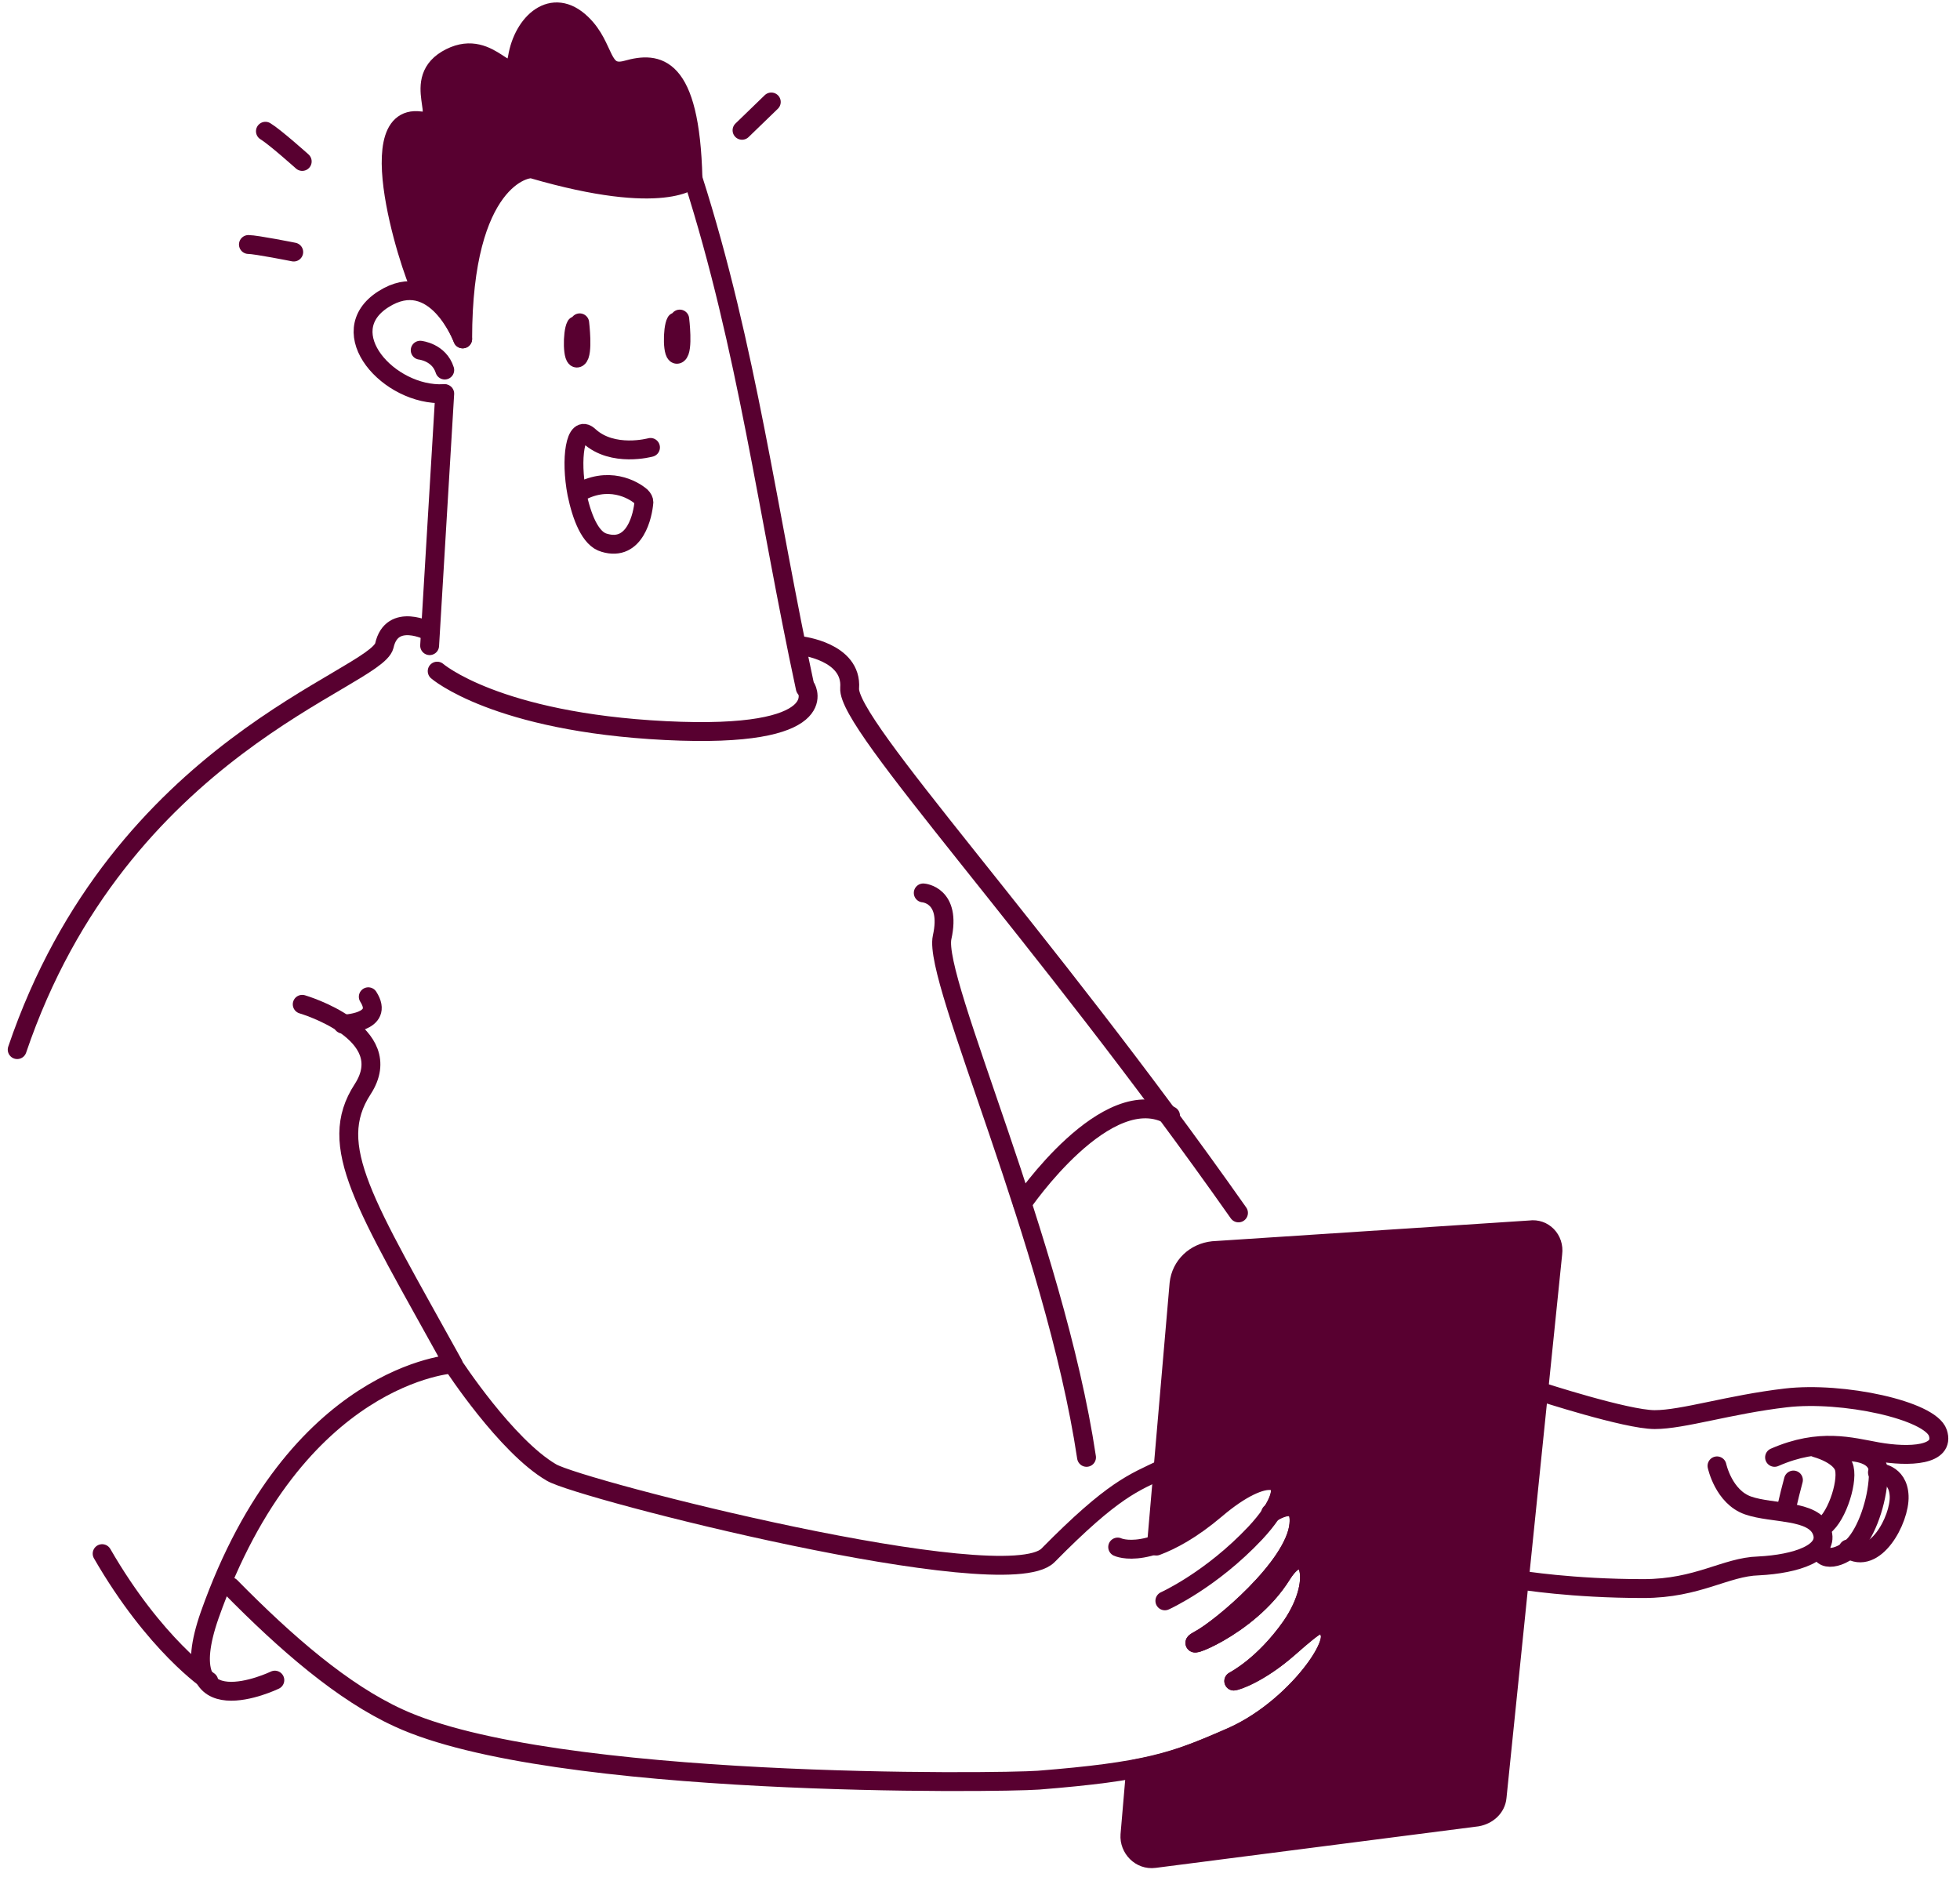 <svg width="165" height="158" viewBox="0 0 165 158" fill="none" xmlns="http://www.w3.org/2000/svg"><path d="M129.605 117.118C129.605 117.118 136.915 119.501 139.299 119.501C141.682 119.501 145.576 118.23 150.343 117.674C155.11 117.118 162.499 118.707 163.135 120.614C163.77 122.521 160.751 122.679 158.05 122.203C155.825 121.805 153.203 121.011 149.389 122.679" stroke="#580030" stroke-width="1.589" stroke-miterlimit="10" stroke-linecap="round" stroke-linejoin="round"/><path d="M144.543 123.395C144.543 123.395 145.099 126.017 147.165 126.732C149.231 127.447 152.647 127.05 153.362 128.878C154.077 130.705 151.217 131.658 148.039 131.817C145.258 131.897 142.954 133.724 138.346 133.724C132.307 133.724 128.017 133.009 128.017 133.009" stroke="#580030" stroke-width="1.589" stroke-miterlimit="10" stroke-linecap="round" stroke-linejoin="round"/><path d="M152.886 121.885C152.886 121.885 154.713 122.362 155.19 123.395C155.667 124.428 154.713 127.606 153.521 128.48" stroke="#580030" stroke-width="1.589" stroke-miterlimit="10" stroke-linecap="round" stroke-linejoin="round"/><path d="M150.978 124.587C150.978 124.587 150.422 126.653 150.343 127.288" stroke="#580030" stroke-width="1.589" stroke-miterlimit="10" stroke-linecap="round" stroke-linejoin="round"/><path d="M155.348 122.203C155.348 122.203 158.129 122.044 158.129 123.951C158.129 125.937 157.335 128.559 156.222 129.91C155.11 131.261 153.124 131.578 153.282 130.228" stroke="#580030" stroke-width="1.589" stroke-miterlimit="10" stroke-linecap="round" stroke-linejoin="round"/><path d="M158.05 123.951C158.05 123.951 159.798 123.951 159.877 125.937C159.957 127.923 157.812 131.896 155.587 130.386" stroke="#580030" stroke-width="1.589" stroke-miterlimit="10" stroke-linecap="round" stroke-linejoin="round"/><path d="M130.718 105.517L126.03 151.283C125.951 152.157 125.236 152.792 124.362 152.951L97.189 156.447C95.997 156.606 95.043 155.573 95.123 154.461L95.6 148.899C98.778 148.343 100.764 147.469 103.704 146.197C108.55 144.052 112.364 138.967 111.967 137.537C111.57 136.107 111.093 136.425 108.471 138.729C106.008 140.874 104.101 141.51 103.863 141.51C104.101 141.351 106.405 140.159 108.709 136.901C111.57 132.77 109.901 129.353 107.915 132.532C105.054 137.14 98.937 139.126 101.002 138.014C102.671 137.14 109.027 131.896 109.345 128.32C109.583 125.937 107.518 127.049 107.041 127.367C109.107 124.189 106.644 123.394 102.353 127.049C100.287 128.797 98.619 129.671 97.347 130.148L99.254 108.06C99.413 106.55 100.605 105.438 102.115 105.279L128.811 103.531C129.923 103.372 130.877 104.326 130.718 105.517Z" fill="#580030" stroke="#580030" stroke-width="1.589" stroke-miterlimit="10" stroke-linecap="round" stroke-linejoin="round"/><path d="M58.336 15.02C62.902 29.273 64.624 43.217 67.791 57.925" stroke="#580030" stroke-width="1.589" stroke-miterlimit="10" stroke-linecap="round" stroke-linejoin="round"/><path d="M36.168 54.35L37.439 33.136" stroke="#580030" stroke-width="1.589" stroke-miterlimit="10" stroke-linecap="round" stroke-linejoin="round"/><path d="M36.168 53.158C36.168 53.158 32.99 51.49 32.355 54.35C31.64 57.211 10.108 62.852 1.447 88.356" stroke="#580030" stroke-width="1.589" stroke-miterlimit="10" stroke-linecap="round" stroke-linejoin="round"/><path d="M67.394 54.35C67.394 54.35 71.764 54.827 71.526 57.925C71.288 61.024 87.496 78.265 104.261 102.101" stroke="#580030" stroke-width="1.589" stroke-miterlimit="10" stroke-linecap="round" stroke-linejoin="round"/><path d="M36.804 56.495C36.804 56.495 41.73 60.786 56.031 61.501C70.333 62.216 67.87 57.925 67.87 57.925" stroke="#580030" stroke-width="1.589" stroke-miterlimit="10" stroke-linecap="round" stroke-linejoin="round"/><path d="M25.442 84.542C25.442 84.542 33.625 86.926 30.526 91.693C27.428 96.46 30.685 101.307 38.154 114.814C38.154 114.814 24.885 115.529 17.655 135.949C14.239 145.721 23.137 141.431 23.137 141.431" stroke="#580030" stroke-width="1.589" stroke-miterlimit="10" stroke-linecap="round" stroke-linejoin="round"/><path d="M38.155 114.893C38.155 114.893 42.605 121.726 46.418 123.951C48.802 125.381 84.556 134.518 88.211 130.943C93.773 125.302 95.441 124.825 97.904 123.633" stroke="#580030" stroke-width="1.589" stroke-miterlimit="10" stroke-linecap="round" stroke-linejoin="round"/><path d="M94.09 130.228C94.09 130.228 96.871 131.579 102.353 126.97C107.359 122.68 109.901 124.507 105.69 129.036C101.956 133.009 98.062 134.757 98.062 134.757" stroke="#580030" stroke-width="1.589" stroke-miterlimit="10" stroke-linecap="round" stroke-linejoin="round"/><path d="M38.949 28.528C38.949 28.528 36.645 22.41 32.275 25.191C27.905 27.971 32.752 33.374 37.36 33.136" stroke="#580030" stroke-width="1.589" stroke-miterlimit="10" stroke-linecap="round" stroke-linejoin="round"/><path d="M35.374 29.481C35.374 29.481 36.963 29.64 37.44 31.15" stroke="#580030" stroke-width="1.589" stroke-miterlimit="10" stroke-linecap="round" stroke-linejoin="round"/><path d="M28.858 86.21C28.858 86.21 32.434 86.131 31.004 83.906" stroke="#580030" stroke-width="1.589" stroke-miterlimit="10" stroke-linecap="round" stroke-linejoin="round"/><path d="M48.802 27.176C48.802 27.176 49.12 29.798 48.643 30.116C48.166 30.433 48.166 27.97 48.484 27.414" stroke="#580030" stroke-width="1.589" stroke-miterlimit="10" stroke-linecap="round" stroke-linejoin="round"/><path d="M57.224 26.858C57.224 26.858 57.542 29.48 57.065 29.798C56.588 30.116 56.588 27.653 56.906 27.096" stroke="#580030" stroke-width="1.589" stroke-miterlimit="10" stroke-linecap="round" stroke-linejoin="round"/><path d="M48.564 41.557C51.186 39.968 53.331 41.239 53.967 41.796C54.126 41.955 54.205 42.114 54.205 42.272C54.126 43.305 53.49 46.483 50.868 45.689C49.676 45.371 48.961 43.464 48.564 41.557ZM48.564 41.557C48.008 38.697 48.405 35.598 49.597 36.711C51.583 38.538 54.761 37.664 54.761 37.664" stroke="#580030" stroke-width="1.589" stroke-miterlimit="10" stroke-linecap="round" stroke-linejoin="round"/><path d="M58.337 15.02C58.337 15.02 56.032 17.483 44.829 14.226C44.353 14.067 38.95 15.02 38.95 28.527C38.87 28.289 37.758 25.429 35.613 24.634C35.136 24.475 29.972 9.458 35.374 10.174C37.996 10.491 34.262 6.678 37.917 4.85C41.413 3.102 43.002 7.79 43.558 4.85C44.035 1.91 46.498 -0.394 48.961 1.99C51.027 3.976 50.471 6.519 52.775 5.883C55.317 5.168 58.098 5.327 58.337 15.02Z" fill="#580030" stroke="#580030" stroke-width="1.589" stroke-miterlimit="10" stroke-linecap="round" stroke-linejoin="round"/><path d="M77.723 75.166C77.723 75.166 80.106 75.325 79.312 78.901C78.517 82.476 88.767 104.643 91.468 122.679" stroke="#580030" stroke-width="1.589" stroke-miterlimit="10" stroke-linecap="round" stroke-linejoin="round"/><path d="M106.962 127.368C106.962 127.368 109.584 125.62 109.346 128.321C109.028 131.896 102.671 137.14 101.003 138.014C98.937 139.127 105.055 137.14 107.915 132.532C109.902 129.354 111.57 132.691 108.71 136.902C106.326 140.318 103.863 141.51 103.863 141.51C103.863 141.51 105.85 141.033 108.472 138.729C111.094 136.425 111.65 136.028 111.968 137.538C112.365 138.968 108.551 144.053 103.704 146.198C98.858 148.343 96.395 149.138 87.416 149.853C84.238 150.091 46.419 150.568 33.547 144.609C28.859 142.464 24.092 138.332 19.404 133.565" stroke="#580030" stroke-width="1.589" stroke-miterlimit="10" stroke-linecap="round" stroke-linejoin="round"/><path d="M86.065 101.306C86.065 101.306 93.216 90.818 98.54 93.917" stroke="#580030" stroke-width="1.589" stroke-miterlimit="10" stroke-linecap="round" stroke-linejoin="round"/><path d="M17.576 141.51C17.576 141.51 13.047 138.491 8.598 130.784" stroke="#580030" stroke-width="1.589" stroke-miterlimit="10" stroke-linecap="round" stroke-linejoin="round"/><path d="M25.442 13.59C25.442 13.59 23.138 11.525 22.344 11.048" stroke="#580030" stroke-width="1.589" stroke-miterlimit="10" stroke-linecap="round" stroke-linejoin="round"/><path d="M24.727 21.217C24.727 21.217 21.549 20.582 20.913 20.582" stroke="#580030" stroke-width="1.589" stroke-miterlimit="10" stroke-linecap="round" stroke-linejoin="round"/><path d="M62.467 10.968L64.93 8.584" stroke="#580030" stroke-width="1.589" stroke-miterlimit="10" stroke-linecap="round" stroke-linejoin="round"/></svg>